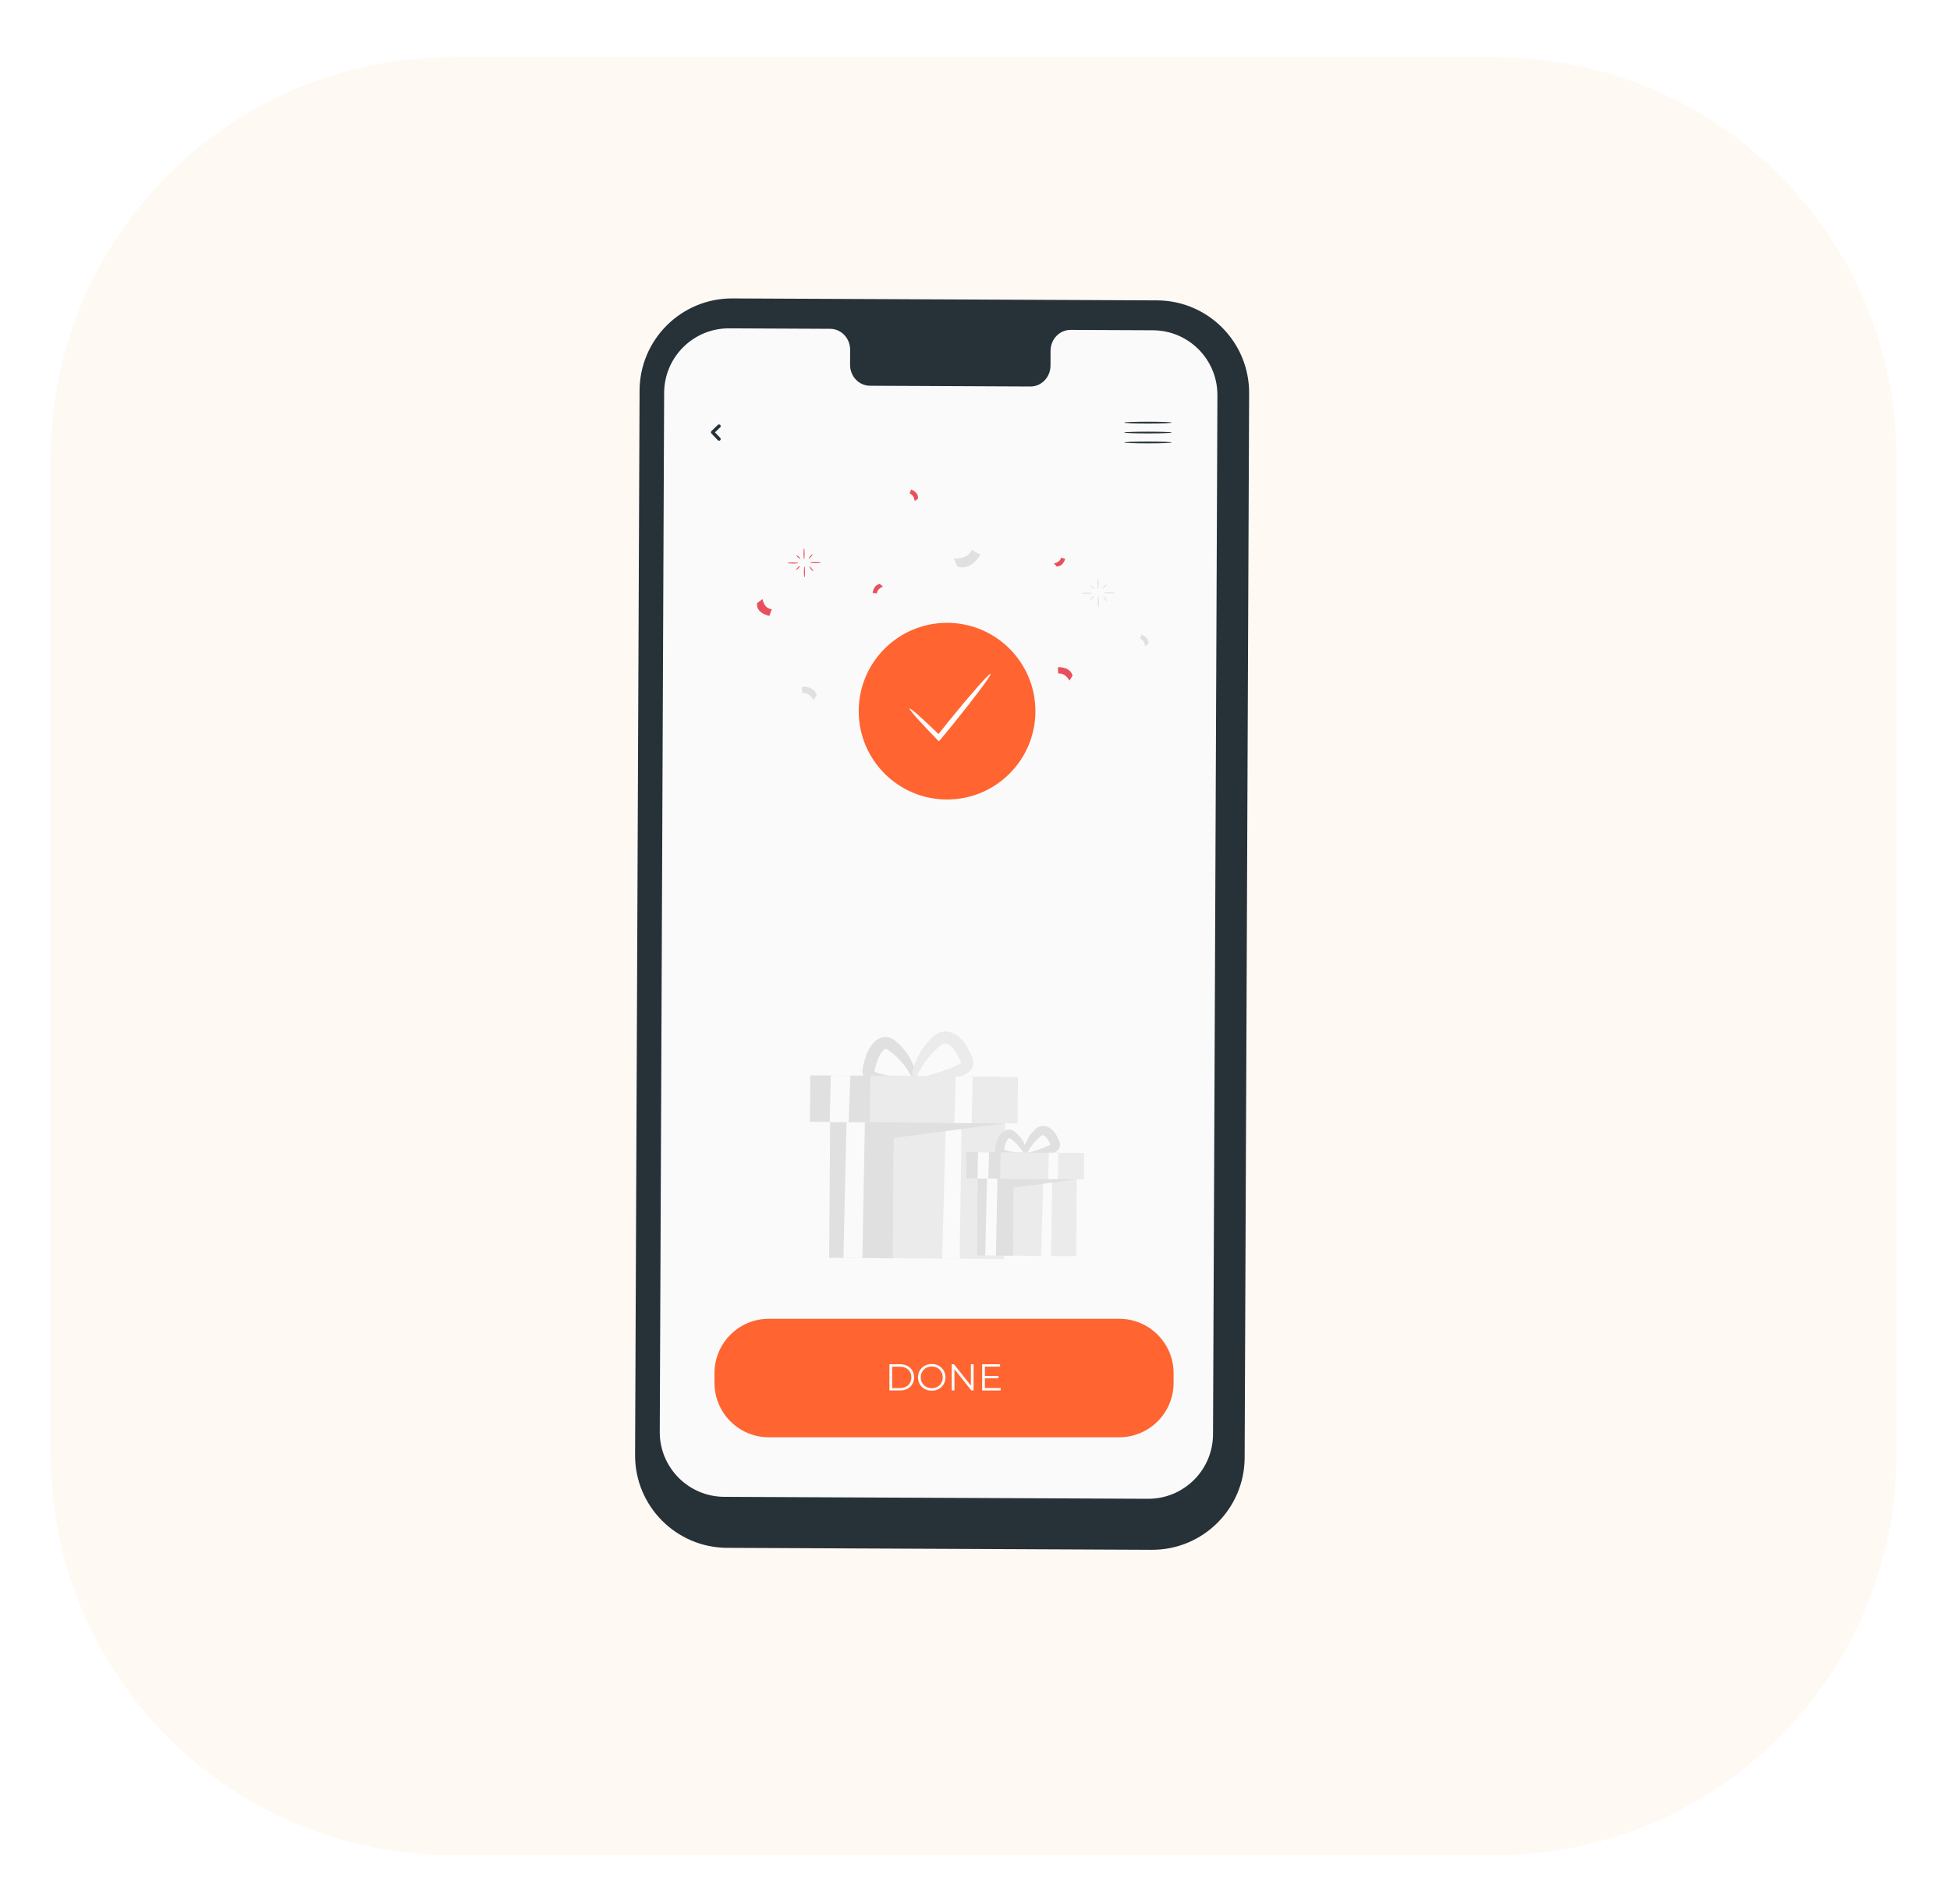<svg width="170" height="166" viewBox="0 0 170 166" fill="none" xmlns="http://www.w3.org/2000/svg">
<g filter="url(#filter0_d_269_87)">
<path d="M1.611 35.779C1.611 16.457 17.274 0.794 36.596 0.794H127.556C146.878 0.794 162.541 16.457 162.541 35.779V122.541C162.541 141.862 146.878 157.525 127.556 157.525H36.596C17.274 157.525 1.611 141.862 1.611 122.541V35.779Z" fill="#FFF9F4"/>
</g>
<path d="M100.406 135.11L63.391 134.939C58.94 134.919 55.346 131.295 55.366 126.841L55.758 34.044C55.778 29.59 59.402 25.995 63.859 26.016L100.874 26.186C105.324 26.207 108.919 29.831 108.898 34.285L108.507 127.082C108.487 131.536 104.86 135.13 100.406 135.11Z" fill="#263238"/>
<path d="M100.515 28.793L93.337 28.76C92.375 28.758 91.59 29.569 91.587 30.575L91.581 31.879C91.578 32.885 90.793 33.697 89.831 33.694L75.843 33.629C74.881 33.626 74.105 32.805 74.108 31.799L74.114 30.496C74.116 29.49 73.34 28.669 72.378 28.666L69.854 28.654L63.574 28.625C60.452 28.607 57.914 31.125 57.899 34.244L57.517 124.82C57.502 127.938 60.02 130.477 63.138 130.492L100.079 130.662C103.198 130.677 105.739 128.159 105.751 125.041L106.133 34.464C106.148 31.343 103.633 28.808 100.515 28.793Z" fill="#FAFAFA"/>
<path d="M62.685 38.421C62.647 38.421 62.609 38.406 62.58 38.377L62.018 37.788C61.991 37.759 61.977 37.724 61.977 37.682C61.977 37.644 61.994 37.606 62.021 37.579L62.583 37.041C62.641 36.985 62.736 36.988 62.791 37.047C62.847 37.106 62.844 37.2 62.785 37.256L62.33 37.691L62.791 38.174C62.847 38.233 62.844 38.327 62.785 38.383C62.759 38.406 62.724 38.421 62.685 38.421Z" fill="#263238"/>
<path d="M97.567 125.3H67.03C64.412 125.3 62.288 123.176 62.288 120.558V119.711C62.288 117.093 64.412 114.969 67.03 114.969H97.57C100.188 114.969 102.312 117.093 102.312 119.711V120.558C102.312 123.176 100.188 125.3 97.567 125.3Z" fill="#FF6431"/>
<path d="M77.538 118.934H78.468C79.197 118.934 79.691 119.404 79.691 120.075C79.691 120.749 79.2 121.216 78.468 121.216H77.538V118.934ZM78.456 121.01C79.062 121.01 79.453 120.625 79.453 120.078C79.453 119.531 79.062 119.145 78.456 119.145H77.779V121.013H78.456V121.01Z" fill="#FAFAFA"/>
<path d="M80.029 120.075C80.029 119.41 80.538 118.913 81.23 118.913C81.915 118.913 82.427 119.407 82.427 120.075C82.427 120.743 81.915 121.237 81.23 121.237C80.538 121.237 80.029 120.743 80.029 120.075ZM82.189 120.075C82.189 119.531 81.78 119.128 81.232 119.128C80.679 119.128 80.27 119.528 80.27 120.075C80.27 120.619 80.682 121.022 81.232 121.022C81.78 121.022 82.189 120.622 82.189 120.075Z" fill="#FAFAFA"/>
<path d="M84.878 118.934V121.219H84.678L83.21 119.366V121.219H82.969V118.934H83.169L84.64 120.787V118.934H84.878Z" fill="#FAFAFA"/>
<path d="M87.237 121.01V121.219H85.622V118.934H87.187V119.142H85.863V119.954H87.046V120.16H85.863V121.007H87.237V121.01Z" fill="#FAFAFA"/>
<path d="M82.564 69.699C86.818 69.699 90.266 66.251 90.266 61.998C90.266 57.745 86.818 54.297 82.564 54.297C78.311 54.297 74.863 57.745 74.863 61.998C74.863 66.251 78.311 69.699 82.564 69.699Z" fill="#FF6431"/>
<path d="M86.356 58.748C86.454 58.827 85.015 60.763 83.144 63.069C82.744 63.554 82.362 64.019 82.009 64.446L81.853 64.634L81.685 64.463C80.223 62.957 79.223 61.836 79.294 61.766C79.364 61.695 80.482 62.692 81.991 64.157L81.67 64.175C82.017 63.743 82.391 63.272 82.785 62.784C84.659 60.474 86.256 58.668 86.356 58.748Z" fill="white"/>
<path d="M93.505 58.895C93.276 58.086 92.226 58.165 92.226 58.165L92.255 58.727C92.864 58.621 93.24 59.336 93.24 59.336L93.505 58.895Z" fill="#E8505B"/>
<path d="M71.196 60.592C70.966 59.783 69.916 59.862 69.916 59.862L69.945 60.424C70.554 60.318 70.931 61.03 70.931 61.03L71.196 60.592Z" fill="#E0E0E0"/>
<path d="M83.483 49.398C84.704 49.769 85.463 48.36 85.463 48.36L84.721 47.937C84.359 48.798 83.142 48.698 83.142 48.698L83.483 49.398Z" fill="#E0E0E0"/>
<path d="M76.713 50.914C76.146 50.973 76.078 51.688 76.078 51.688L76.458 51.732C76.458 51.314 76.978 51.141 76.978 51.141L76.713 50.914Z" fill="#E8505B"/>
<path d="M100.111 56.126C100.194 55.562 99.52 55.32 99.52 55.32L99.382 55.676C99.788 55.779 99.826 56.326 99.826 56.326L100.111 56.126Z" fill="#E0E0E0"/>
<path d="M80.026 43.48C80.109 42.915 79.435 42.674 79.435 42.674L79.297 43.03C79.703 43.133 79.738 43.68 79.738 43.68L80.026 43.48Z" fill="#E8505B"/>
<path d="M66.001 52.59C65.898 53.476 67.071 53.691 67.071 53.691L67.283 53.111C66.58 53.046 66.477 52.22 66.477 52.22L66.001 52.59Z" fill="#E8505B"/>
<path d="M92.11 49.381C92.681 49.413 92.863 48.722 92.863 48.722L92.496 48.616C92.428 49.031 91.887 49.113 91.887 49.113L92.11 49.381Z" fill="#E8505B"/>
<path d="M95.225 51.705C95.225 51.732 95.014 51.752 94.755 51.752C94.496 51.752 94.284 51.732 94.284 51.705C94.284 51.679 94.496 51.658 94.755 51.658C95.014 51.658 95.225 51.679 95.225 51.705Z" fill="#E0E0E0"/>
<path d="M95.726 50.426C95.752 50.426 95.773 50.641 95.773 50.902C95.773 51.167 95.752 51.379 95.726 51.379C95.699 51.379 95.679 51.164 95.679 50.902C95.679 50.638 95.699 50.426 95.726 50.426Z" fill="#E0E0E0"/>
<path d="M96.255 51.673C96.255 51.647 96.467 51.626 96.725 51.626C96.984 51.626 97.196 51.647 97.196 51.673C97.196 51.7 96.984 51.72 96.725 51.72C96.467 51.72 96.255 51.7 96.255 51.673Z" fill="#E0E0E0"/>
<path d="M95.758 52.956C95.731 52.956 95.711 52.741 95.711 52.48C95.711 52.215 95.731 52.003 95.758 52.003C95.784 52.003 95.805 52.218 95.805 52.48C95.802 52.741 95.781 52.956 95.758 52.956Z" fill="#E0E0E0"/>
<path d="M96.517 52.406C96.497 52.423 96.408 52.347 96.314 52.235C96.223 52.123 96.164 52.02 96.182 52.005C96.202 51.988 96.291 52.064 96.385 52.176C96.479 52.285 96.538 52.388 96.517 52.406Z" fill="#E0E0E0"/>
<path d="M96.473 50.952C96.491 50.97 96.429 51.064 96.332 51.161C96.235 51.258 96.144 51.323 96.126 51.305C96.108 51.288 96.17 51.193 96.267 51.096C96.364 50.999 96.456 50.934 96.473 50.952Z" fill="#E0E0E0"/>
<path d="M95.396 51.323C95.378 51.344 95.293 51.297 95.202 51.22C95.111 51.144 95.049 51.067 95.067 51.047C95.084 51.026 95.169 51.073 95.261 51.15C95.349 51.226 95.411 51.306 95.396 51.323Z" fill="#E0E0E0"/>
<path d="M95.352 51.964C95.37 51.982 95.317 52.073 95.229 52.167C95.141 52.261 95.055 52.326 95.038 52.308C95.02 52.291 95.073 52.199 95.161 52.105C95.249 52.008 95.335 51.946 95.352 51.964Z" fill="#E0E0E0"/>
<path d="M69.598 49.081C69.598 49.108 69.386 49.128 69.127 49.128C68.868 49.128 68.656 49.108 68.656 49.081C68.656 49.055 68.868 49.034 69.127 49.034C69.386 49.037 69.598 49.058 69.598 49.081Z" fill="#E8505B"/>
<path d="M70.098 47.802C70.124 47.802 70.145 48.017 70.145 48.278C70.145 48.543 70.124 48.755 70.098 48.755C70.071 48.755 70.051 48.54 70.051 48.278C70.051 48.017 70.071 47.802 70.098 47.802Z" fill="#E8505B"/>
<path d="M70.63 49.052C70.63 49.026 70.842 49.005 71.1 49.005C71.359 49.005 71.571 49.026 71.571 49.052C71.571 49.078 71.359 49.099 71.1 49.099C70.842 49.099 70.63 49.078 70.63 49.052Z" fill="#E8505B"/>
<path d="M70.13 50.332C70.104 50.332 70.083 50.117 70.083 49.855C70.083 49.591 70.104 49.379 70.13 49.379C70.157 49.379 70.177 49.594 70.177 49.855C70.177 50.12 70.157 50.332 70.13 50.332Z" fill="#E8505B"/>
<path d="M70.892 49.784C70.872 49.802 70.783 49.726 70.689 49.614C70.598 49.502 70.539 49.399 70.557 49.384C70.577 49.367 70.666 49.443 70.76 49.555C70.851 49.664 70.91 49.767 70.892 49.784Z" fill="#E8505B"/>
<path d="M70.848 48.331C70.866 48.349 70.804 48.443 70.707 48.54C70.61 48.637 70.519 48.702 70.501 48.684C70.483 48.666 70.545 48.572 70.642 48.475C70.736 48.378 70.828 48.313 70.848 48.331Z" fill="#E8505B"/>
<path d="M69.768 48.702C69.75 48.723 69.665 48.676 69.574 48.599C69.483 48.523 69.421 48.446 69.439 48.426C69.456 48.405 69.541 48.452 69.633 48.529C69.724 48.605 69.783 48.682 69.768 48.702Z" fill="#E8505B"/>
<path d="M69.727 49.34C69.745 49.358 69.692 49.449 69.604 49.543C69.516 49.637 69.43 49.702 69.413 49.684C69.395 49.666 69.448 49.575 69.536 49.481C69.621 49.387 69.707 49.322 69.727 49.34Z" fill="#E8505B"/>
<path d="M102.157 36.844C102.157 36.885 101.227 36.92 100.08 36.92C98.933 36.92 98.003 36.885 98.003 36.844C98.003 36.803 98.933 36.768 100.08 36.768C101.224 36.768 102.157 36.803 102.157 36.844Z" fill="#263238"/>
<path d="M102.157 37.709C102.157 37.751 101.227 37.786 100.08 37.786C98.933 37.786 98.003 37.751 98.003 37.709C98.003 37.668 98.933 37.633 100.08 37.633C101.224 37.633 102.157 37.668 102.157 37.709Z" fill="#263238"/>
<path d="M102.157 38.574C102.157 38.615 101.227 38.65 100.08 38.65C98.933 38.65 98.003 38.615 98.003 38.574C98.003 38.532 98.933 38.497 100.08 38.497C101.224 38.497 102.157 38.532 102.157 38.574Z" fill="#263238"/>
<path d="M77.838 109.691L87.525 109.767L87.621 97.538L77.934 97.463L77.838 109.691Z" fill="#EBEBEB"/>
<path d="M83.835 97.9L83.662 109.738L82.132 109.726L82.458 97.889L83.835 97.9Z" fill="#FAFAFA"/>
<path d="M72.374 97.81L77.931 97.854L87.618 97.93L77.922 99.204L77.84 109.694L72.283 109.65L72.374 97.81Z" fill="#E0E0E0"/>
<path d="M75.401 97.833L75.18 109.673L73.53 109.658L73.801 97.821L75.401 97.833Z" fill="#FAFAFA"/>
<path d="M79.799 94.23C79.802 94.303 79.64 94.383 79.343 94.453C79.046 94.524 78.611 94.597 78.058 94.624C77.781 94.639 77.475 94.639 77.146 94.615C76.981 94.603 76.808 94.586 76.631 94.556C76.452 94.527 76.284 94.501 76.063 94.436C75.954 94.4 75.84 94.359 75.716 94.286C75.593 94.212 75.454 94.106 75.349 93.942C75.24 93.777 75.193 93.571 75.19 93.409C75.187 93.244 75.213 93.109 75.237 92.997C75.328 92.606 75.422 92.206 75.607 91.771C75.701 91.556 75.819 91.344 75.96 91.147C76.034 91.047 76.108 90.959 76.199 90.865C76.293 90.77 76.396 90.682 76.522 90.603C76.649 90.526 76.796 90.459 76.961 90.426C77.125 90.394 77.308 90.4 77.464 90.438C77.775 90.52 77.972 90.679 78.125 90.806C78.714 91.303 79.132 91.862 79.399 92.368C79.667 92.874 79.787 93.327 79.829 93.641C79.867 93.959 79.829 94.139 79.758 94.153C79.602 94.192 79.373 93.568 78.758 92.782C78.449 92.394 78.037 91.968 77.514 91.591C77.393 91.503 77.281 91.45 77.231 91.447C77.205 91.444 77.196 91.447 77.178 91.453C77.161 91.459 77.131 91.474 77.093 91.497C77.055 91.523 77.013 91.559 76.969 91.606C76.925 91.653 76.875 91.718 76.831 91.776C76.743 91.903 76.666 92.044 76.596 92.203C76.46 92.515 76.361 92.888 76.263 93.241C76.243 93.315 76.234 93.371 76.234 93.394V93.406V93.409C76.228 93.409 76.21 93.415 76.204 93.415C76.169 93.424 76.16 93.433 76.184 93.418C76.187 93.415 76.21 93.4 76.219 93.391C76.219 93.391 76.219 93.394 76.222 93.397C76.225 93.403 76.234 93.412 76.249 93.424C76.278 93.444 76.328 93.471 76.387 93.494C76.502 93.541 76.672 93.586 76.819 93.624C76.969 93.665 77.119 93.695 77.263 93.727C77.555 93.786 77.831 93.827 78.09 93.862C78.605 93.93 79.034 93.977 79.332 94.036C79.629 94.092 79.796 94.156 79.799 94.23Z" fill="#E0E0E0"/>
<path d="M79.6 94.318C79.573 94.165 80.297 93.938 81.429 93.606C81.991 93.435 82.653 93.226 83.336 92.923C83.503 92.85 83.656 92.77 83.747 92.694C83.791 92.659 83.812 92.626 83.806 92.629C83.8 92.632 83.794 92.673 83.791 92.653C83.789 92.635 83.765 92.573 83.721 92.482C83.674 92.388 83.63 92.291 83.583 92.194C83.489 92.006 83.394 91.829 83.288 91.667C83.183 91.508 83.068 91.37 82.944 91.255C82.882 91.197 82.815 91.147 82.75 91.1C82.688 91.058 82.63 91.026 82.574 91.005C82.459 90.961 82.377 90.956 82.288 90.979C82.197 91.002 82.074 91.073 81.947 91.179C81.391 91.644 80.941 92.159 80.623 92.618C79.973 93.541 79.803 94.262 79.641 94.238C79.57 94.23 79.517 94.032 79.541 93.677C79.567 93.323 79.682 92.812 79.959 92.235C80.235 91.656 80.668 91.026 81.288 90.429C81.456 90.276 81.671 90.099 81.974 89.994C82.279 89.885 82.644 89.902 82.933 90.008C83.08 90.058 83.212 90.129 83.336 90.205C83.45 90.282 83.562 90.361 83.665 90.455C83.874 90.638 84.047 90.853 84.195 91.073C84.339 91.294 84.456 91.517 84.556 91.729C84.603 91.835 84.65 91.938 84.698 92.041C84.745 92.15 84.809 92.291 84.842 92.485C84.877 92.676 84.845 92.941 84.733 93.129C84.627 93.321 84.492 93.435 84.374 93.526C84.133 93.7 83.909 93.782 83.712 93.856C82.927 94.144 82.197 94.282 81.591 94.365C80.37 94.503 79.623 94.459 79.6 94.318Z" fill="#EBEBEB"/>
<path d="M70.611 97.793L84.849 97.904L84.88 93.857L70.643 93.745L70.611 97.793Z" fill="#E0E0E0"/>
<path d="M75.846 97.834L88.716 97.935L88.747 93.887L75.878 93.786L75.846 97.834Z" fill="#EBEBEB"/>
<path d="M84.8 93.858L84.709 97.924L83.209 97.894L83.315 93.847L84.8 93.858Z" fill="#FAFAFA"/>
<path d="M74.136 93.797L73.989 97.827L72.339 97.812L72.427 93.762L74.136 93.797Z" fill="#FAFAFA"/>
<path d="M88.333 109.468L93.822 109.511L93.876 102.583L88.387 102.54L88.333 109.468Z" fill="#EBEBEB"/>
<path d="M91.731 102.786L91.633 109.496L90.766 109.49L90.951 102.78L91.731 102.786Z" fill="#FAFAFA"/>
<path d="M85.236 102.736L88.386 102.76L93.875 102.804L88.38 103.528L88.333 109.47L85.186 109.446L85.236 102.736Z" fill="#E0E0E0"/>
<path d="M86.951 102.751L86.827 109.458L85.892 109.452L86.045 102.742L86.951 102.751Z" fill="#FAFAFA"/>
<path d="M89.442 100.709C89.442 100.809 89.083 100.936 88.454 100.989C88.133 101.007 87.765 101.012 87.303 100.895C87.18 100.854 87.006 100.798 86.859 100.586C86.788 100.48 86.759 100.348 86.756 100.248C86.753 100.145 86.771 100.062 86.783 99.998C86.836 99.774 86.886 99.544 86.997 99.289C87.053 99.162 87.121 99.039 87.206 98.921C87.292 98.809 87.389 98.691 87.547 98.594C87.695 98.497 87.936 98.439 88.136 98.494C88.33 98.547 88.448 98.644 88.539 98.718C88.877 99.009 89.112 99.336 89.263 99.63C89.56 100.23 89.516 100.656 89.421 100.671C89.312 100.698 89.165 100.351 88.809 99.924C88.63 99.712 88.398 99.48 88.106 99.274C88.039 99.227 87.983 99.203 87.974 99.206H87.971V99.192L87.974 99.209C87.974 99.212 87.965 99.215 87.951 99.224C87.921 99.242 87.874 99.297 87.824 99.365C87.78 99.43 87.739 99.506 87.701 99.592C87.627 99.759 87.571 99.971 87.515 100.168L87.5 100.236C87.512 100.236 87.462 100.239 87.45 100.239C87.433 100.242 87.418 100.245 87.406 100.248C87.386 100.253 87.383 100.256 87.394 100.251C87.406 100.245 87.421 100.23 87.448 100.203L87.462 100.186C87.462 100.186 87.465 100.189 87.468 100.192C87.477 100.201 87.5 100.215 87.53 100.227C87.833 100.339 88.192 100.403 88.474 100.448C89.057 100.53 89.442 100.598 89.442 100.709Z" fill="#E0E0E0"/>
<path d="M89.33 100.76C89.309 100.642 89.718 100.486 90.35 100.28C90.665 100.174 91.033 100.051 91.409 99.874C91.501 99.833 91.583 99.786 91.618 99.754C91.636 99.739 91.636 99.727 91.621 99.751C91.606 99.771 91.598 99.827 91.601 99.83C91.565 99.754 91.527 99.677 91.492 99.601C91.439 99.495 91.389 99.4 91.333 99.315C91.277 99.23 91.218 99.159 91.156 99.103C91.092 99.045 91.024 98.998 90.983 98.98C90.936 98.962 90.918 98.959 90.889 98.962C90.859 98.965 90.798 98.998 90.73 99.05C90.421 99.3 90.165 99.58 89.98 99.827C89.603 100.324 89.477 100.724 89.356 100.707C89.25 100.704 89.162 100.218 89.471 99.533C89.624 99.192 89.865 98.824 90.224 98.474C90.324 98.383 90.453 98.271 90.647 98.203C90.842 98.133 91.077 98.144 91.259 98.209C91.353 98.242 91.436 98.283 91.512 98.333C91.583 98.38 91.651 98.427 91.712 98.483C91.839 98.592 91.945 98.721 92.03 98.853C92.115 98.986 92.183 99.115 92.242 99.239L92.321 99.418C92.348 99.483 92.389 99.568 92.41 99.698C92.433 99.824 92.41 100.004 92.336 100.13C92.265 100.257 92.177 100.333 92.101 100.389C91.948 100.498 91.815 100.545 91.701 100.586C91.245 100.748 90.824 100.818 90.477 100.857C89.774 100.921 89.347 100.868 89.33 100.76Z" fill="#E0E0E0"/>
<path d="M84.235 102.725L92.304 102.788L92.322 100.494L84.253 100.431L84.235 102.725Z" fill="#E0E0E0"/>
<path d="M87.204 102.751L94.496 102.808L94.514 100.513L87.222 100.456L87.204 102.751Z" fill="#EBEBEB"/>
<path d="M92.278 100.498L92.225 102.801L91.375 102.784L91.434 100.492L92.278 100.498Z" fill="#FAFAFA"/>
<path d="M86.233 100.462L86.153 102.745L85.218 102.739L85.268 100.444L86.233 100.462Z" fill="#FAFAFA"/>
<defs>
<filter id="filter0_d_269_87" x="0.212" y="0.794" width="169.326" height="165.128" filterUnits="userSpaceOnUse" color-interpolation-filters="sRGB">
<feFlood flood-opacity="0" result="BackgroundImageFix"/>
<feColorMatrix in="SourceAlpha" type="matrix" values="0 0 0 0 0 0 0 0 0 0 0 0 0 0 0 0 0 0 127 0" result="hardAlpha"/>
<feOffset dx="2.799" dy="4.198"/>
<feGaussianBlur stdDeviation="2.099"/>
<feComposite in2="hardAlpha" operator="out"/>
<feColorMatrix type="matrix" values="0 0 0 0 0 0 0 0 0 0 0 0 0 0 0 0 0 0 0.12 0"/>
<feBlend mode="normal" in2="BackgroundImageFix" result="effect1_dropShadow_269_87"/>
<feBlend mode="normal" in="SourceGraphic" in2="effect1_dropShadow_269_87" result="shape"/>
</filter>
</defs>
</svg>
